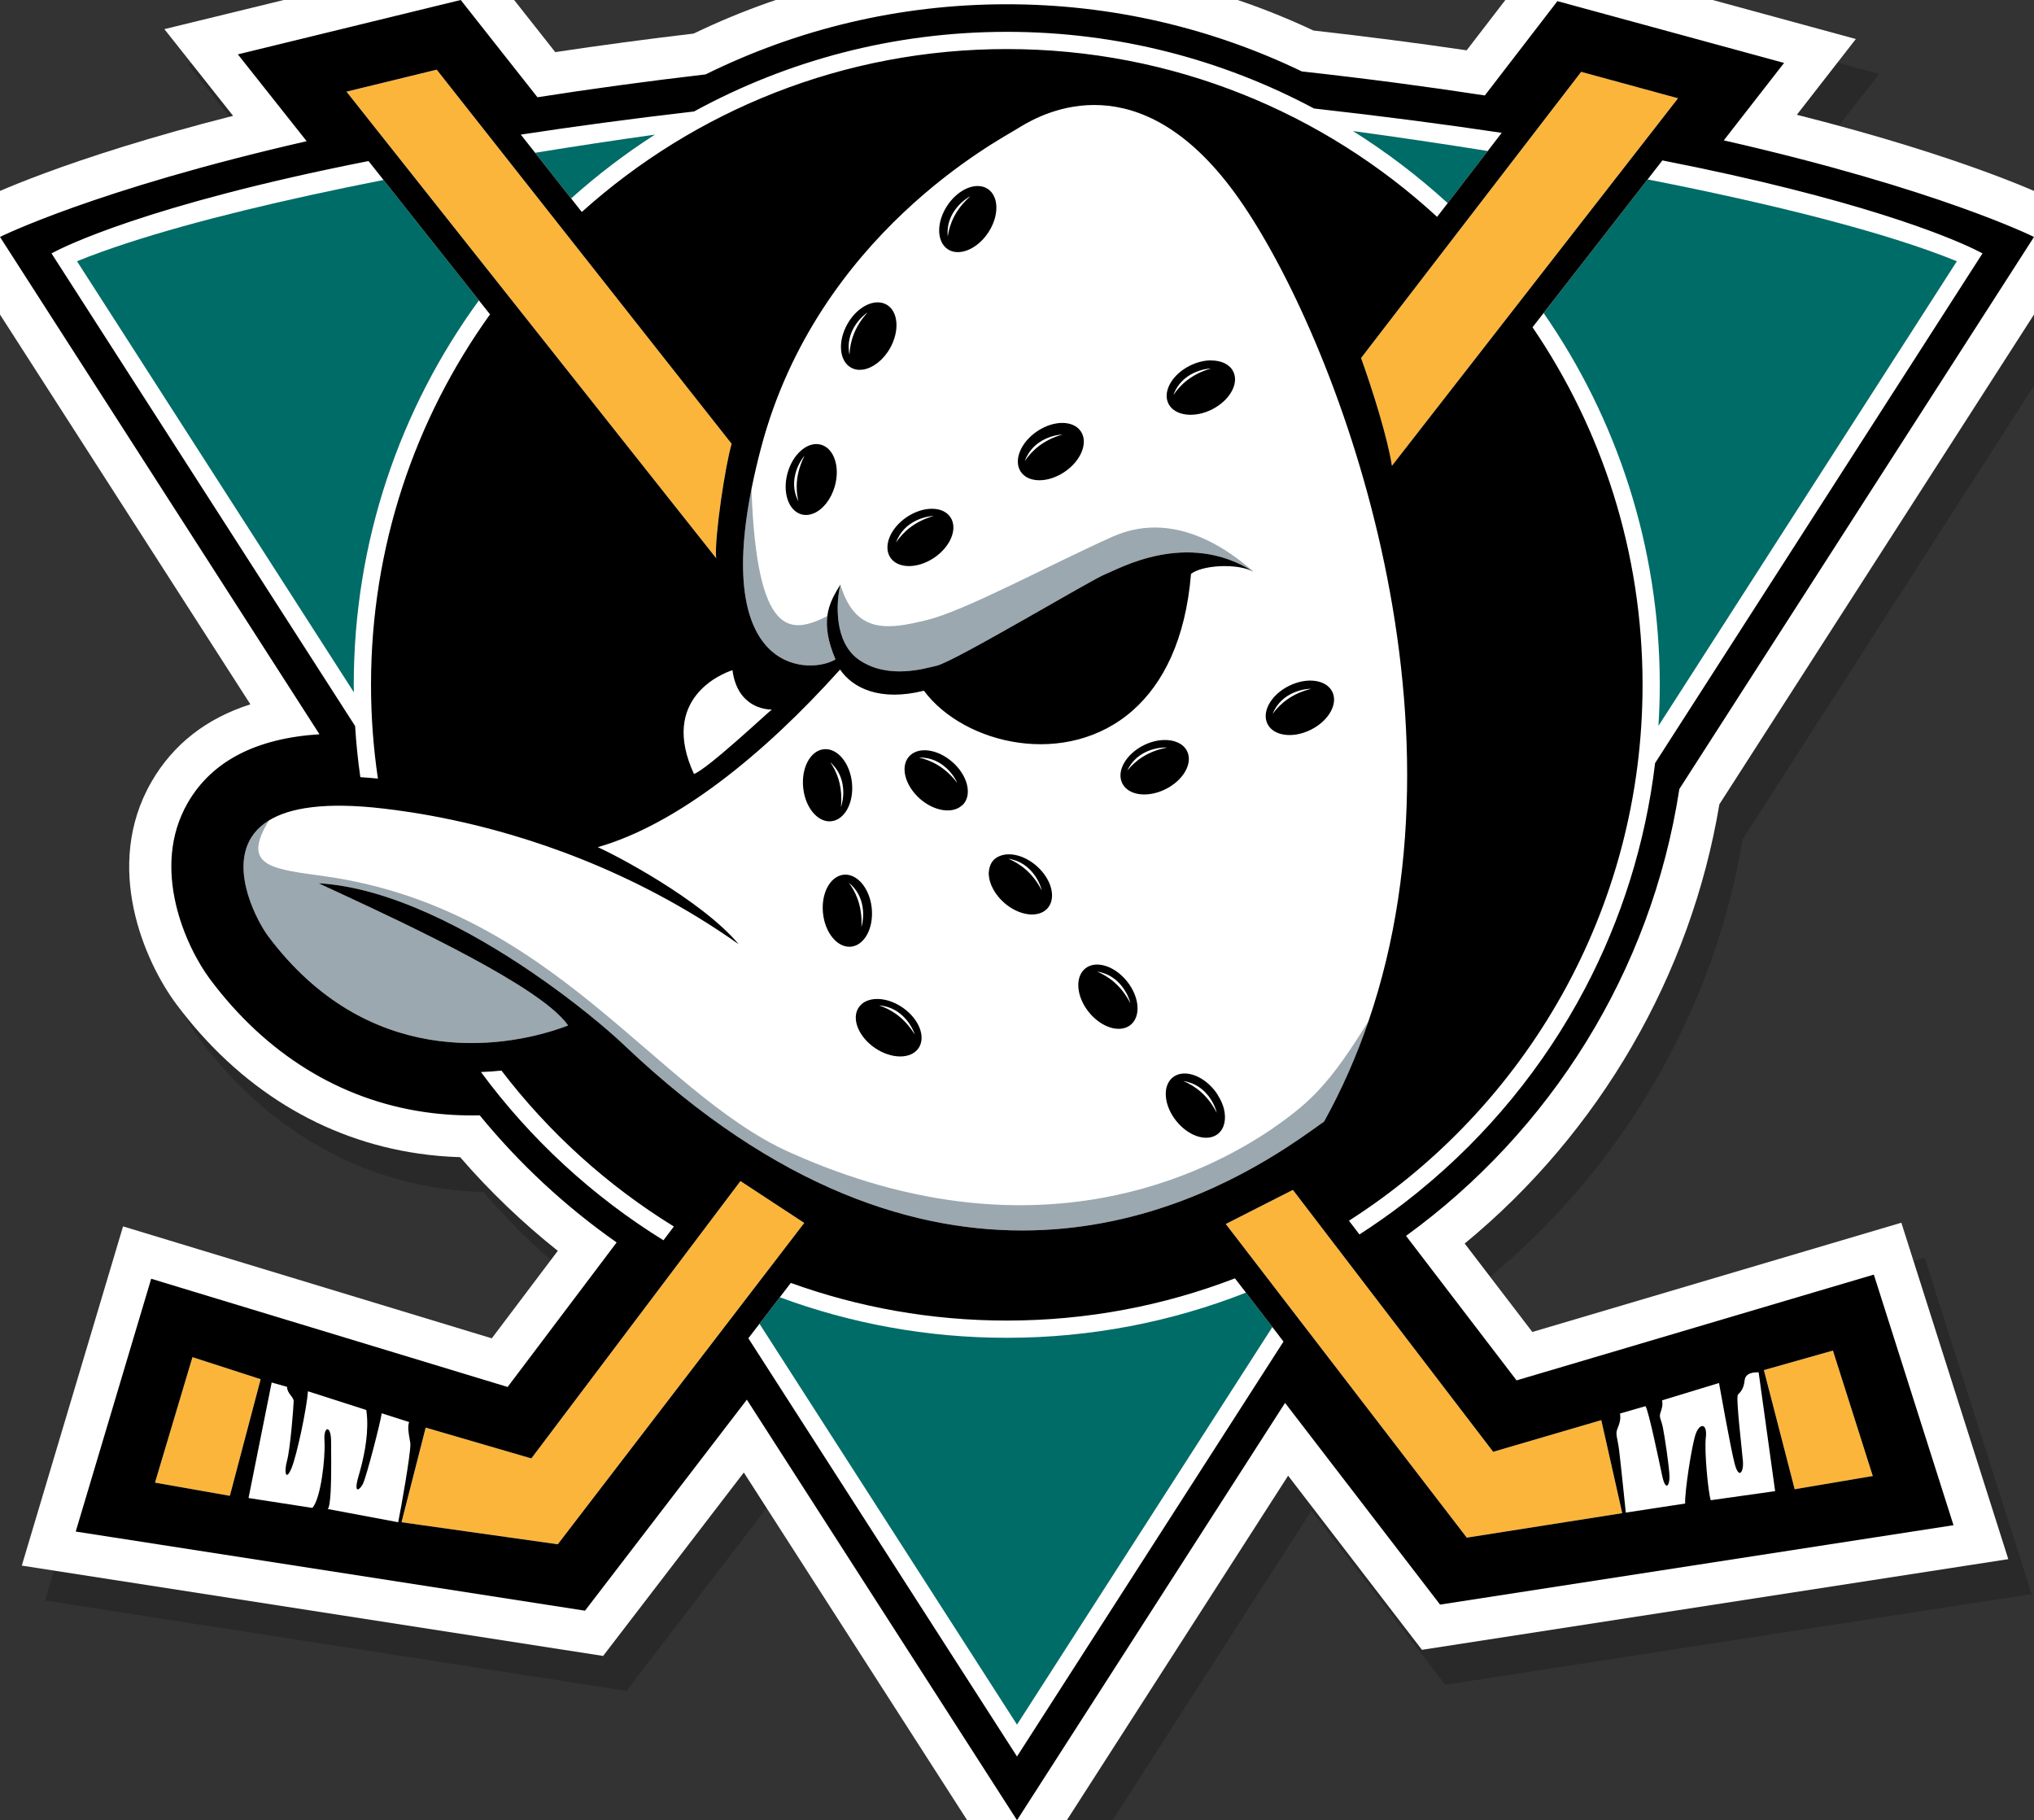 <?xml version="1.0" encoding="utf-8"?>
<!-- Generator: Adobe Illustrator 16.0.0, SVG Export Plug-In . SVG Version: 6.00 Build 0)  -->
<!DOCTYPE svg PUBLIC "-//W3C//DTD SVG 1.1//EN" "http://www.w3.org/Graphics/SVG/1.1/DTD/svg11.dtd">
<svg version="1.1" id="Layer_1_copy" xmlns="http://www.w3.org/2000/svg" xmlns:xlink="http://www.w3.org/1999/xlink" x="0px"
	 y="0px" width="349.247px" height="312.541px" viewBox="0 0 349.247 312.541" enable-background="new 0 0 349.247 312.541"
	 xml:space="preserve">
<rect x="0" y="0" width="349.247" height="312.541" fill="#333333" stroke="none"/>
<path opacity="0.2" d="M131.718,258.84l-24.159,31.496L7.743,274.825l17.386-58.247l63.313,19.223l11.334-15.026
	c-6.082-4.833-11.696-10.217-16.767-16.08c-2.406-0.074-4.792-0.281-7.116-0.617c-16.451-2.377-30.826-11.228-41.569-25.592
	c-5.531-7.382-12.672-23.749-4.323-38.233c3.714-6.436,9.406-10.891,16.99-13.318L-6.392,43.83l7.173-3.585
	c0.621-0.31,14.059-6.934,43.237-14.356L32.223,11.003L85.899-2.091l13.439,17.039c7.746-1.164,15.717-2.231,23.767-3.183
	c16.85-8.119,34.93-12.234,53.758-12.234c18.416,0,36.128,3.94,52.667,11.712c9.008,1.011,17.83,2.151,26.301,3.397l12.821-16.661
	l54.005,14.719l-10.128,13.009c29.658,7.493,43.308,14.224,43.938,14.538l7.172,3.585l-64.414,100.273
	c-4.905,29.394-20.649,56.443-43.73,75.418l11.615,15.188l63.361-18.761l18.362,57.768l-100.68,15.568l-22.976-29.898
	l-46.554,72.478L131.718,258.84z"/>
<path fill="#FFFFFF" d="M127.718,252.84l-24.159,31.496L3.743,268.825l17.386-58.247l63.313,19.223l11.334-15.026
	c-6.082-4.833-11.696-10.217-16.767-16.08c-2.406-0.074-4.792-0.281-7.116-0.617c-16.451-2.377-30.826-11.228-41.569-25.592
	c-5.531-7.382-12.672-23.749-4.323-38.233c3.714-6.436,9.406-10.891,16.99-13.318L-10.392,37.83l7.173-3.585
	c0.621-0.31,14.059-6.934,43.237-14.356L28.223,5.003L81.899-8.091L95.338,8.948c7.746-1.164,15.717-2.231,23.767-3.183
	c16.85-8.119,34.93-12.234,53.758-12.234c18.416,0,36.128,3.94,52.667,11.712c9.008,1.011,17.83,2.151,26.301,3.397l12.821-16.661
	l54.005,14.719l-10.128,13.009c29.658,7.493,43.308,14.224,43.938,14.538l7.172,3.585l-64.414,100.273
	c-4.905,29.394-20.649,56.443-43.73,75.418l11.615,15.188l63.361-18.761l18.362,57.768l-100.68,15.568l-22.976-29.898
	l-46.553,72.478L127.718,252.84z"/>
<path fill="#FFFFFF" d="M285.439,27.545c33.523,6.58,48.855,13.007,53.427,15.186c1.056,0.503,1.537,0.779,1.537,0.779
	l-56.215,87.517c-1.647,13.8-5.801,26.832-11.994,38.625c-7.071,13.462-16.803,25.307-28.493,34.844
	c-0.126,0.103-0.248,0.209-0.374,0.311c-0.354,0.286-0.716,0.563-1.073,0.845c-0.442,0.349-0.881,0.702-1.328,1.045
	c-0.052,0.039-0.104,0.076-0.155,0.115c-2.375,1.81-4.822,3.528-7.341,5.147l-1.804-2.354c30.315-19.396,50.412-53.364,50.412-92.02
	c0-22.763-6.97-43.902-18.894-61.398l0.928-1.192l0.972-1.245l0.005-0.007c0.001,0,0.001,0.001,0.001,0.001l-0.004,0.005
	c12.572,18.114,19.945,40.118,19.945,63.843c0,2.364-0.08,4.717-0.227,7.051l0.004-0.006c0,0.001,0,0.001,0,0.002l15.311-23.843
	l35.924-55.939c-12.068-4.935-31.44-9.801-53.096-14.052l-0.001,0.001c-0.001,0-0.003,0-0.005,0L285.439,27.545z M218.471,227.863
	l-43.847,68.268L130.408,227.3l-1.912,2.49l46.128,71.813l45.757-71.244L218.471,227.863z M232.301,22.502
	c0.003,0,0.006,0.001,0.009,0.001c-0.001,0-0.001,0-0.002-0.001c7.608,1.035,15.382,2.185,23.141,3.425l2.396-3.118
	c-9.688-1.452-20.402-2.859-32.235-4.181c-15.718-8.396-33.676-13.163-52.741-13.163c-19.452,0-37.748,4.956-53.692,13.672
	c-10.868,1.261-20.767,2.599-29.753,3.975l2.463,3.123c6.866-1.123,13.763-2.16,20.561-3.115
	c-5.094,3.265-9.899,6.936-14.382,10.953l1.833,2.323c19.336-17.388,44.915-27.973,72.965-27.973c0.001,0,0.003,0,0.004,0
	s0.003,0,0.004,0c28.497,0,54.445,10.924,73.882,28.812l1.812-2.355C243.543,30.281,238.097,26.135,232.301,22.502z M61.87,133.445
	c0.977,0.058,1.985,0.146,3.02,0.245c-0.779-5.256-1.185-10.629-1.185-16.097c0-0.001,0-0.002,0-0.003s0-0.002,0-0.003
	c0-23.729,7.572-45.698,20.435-63.602l-1.906-2.405c-13.507,18.525-21.49,41.33-21.491,66.011c0,0.426,0.012,0.85,0.015,1.274l0,0
	c0,0.001,0,0.002,0,0.004L22.729,59.66l-9.507-14.801h0l0-0.001c2.621-1.071,5.604-2.139,8.862-3.198
	c11.636-3.784,26.99-7.456,43.767-10.758l-2.575-3.249C24.982,35.208,10.65,42.535,9.008,43.421
	c-0.109,0.059-0.163,0.089-0.163,0.089l52.128,81.152C61.157,127.625,61.456,130.552,61.87,133.445z M86.104,183.832
	c-1.129,0.118-2.305,0.199-3.522,0.245c8.491,11.514,19.136,21.341,31.336,28.888l1.787-2.36
	C104.268,203.56,94.236,194.465,86.104,183.832z M172.872,226.755c-13.022,0-25.508-2.283-37.084-6.464l-1.891,2.457
	c12.139,4.498,25.271,6.961,38.975,6.961c14.488,0,28.337-2.751,41.06-7.756l-0.248-0.322l-1.637-2.126
	C199.885,224.185,186.678,226.755,172.872,226.755z M46.645,237.39l-3.974,19.83l10.963,1.7c1.473-1.665,2.226-8.561,2.085-11.335
	c-0.003-0.06-0.004-0.128-0.008-0.184c-0.047-0.663,0-1.159,0.099-1.49c0.292-0.993,1.035-0.498,1.035,1.486
	c0,0.827,0.019,2.209,0.021,3.74c0.005,3.36-0.068,7.444-0.591,7.973l12.096,2.268c0.531-2.659,2.06-11.289,2.091-13.297
	c0.002-0.133-0.002-0.236-0.014-0.307c-0.141-0.847-0.388-2.018-0.344-2.869c0.014-0.283,0.061-0.531,0.155-0.721l-4.723-1.511
	c-0.188,1.511-2.641,10.955-3.212,12.091c-0.429,0.854-1.171,1.488-1.117,0.397c0.018-0.363,0.124-0.918,0.361-1.724
	c0.824-2.809,1.647-6.486,1.464-9.892c-0.026-0.486-0.073-0.967-0.143-1.438l-10.013-3.213c-0.195,2.836-1.889,10.957-2.835,13.227
	c-0.737,1.772-1.129,1.229-0.994-0.081c0.038-0.367,0.114-0.791,0.239-1.245c0.566-2.079,1.132-9.434,1.134-10.202
	c0-0.754-1.134-1.319-1.134-2.459L46.645,237.39z M292.907,246.836c-0.285,2.403,0.422,9.613,0.849,10.76l11.042-1.555
	l-2.831-20.403c-0.721-0.004-2.27,0.002-2.409,1.42c-0.145,1.409-0.709,1.979-1.133,2.401c-0.418,0.421,0.713,9.634,0.854,11.481
	c0.093,1.269-0.277,2.266-0.749,1.887c-0.213-0.172-0.448-0.626-0.671-1.469c-0.711-2.688-2.688-13.847-2.695-13.883l-9.771,2.977
	c0.14,0.85,0,1.275-0.283,2.126c-0.282,0.851,0.146,1.131,0.423,2.549c0.286,1.417,1.131,6.944,1.131,8.499
	c0,0.687-0.136,1.234-0.336,1.405c-0.256,0.227-0.619-0.168-0.937-1.689c-0.573-2.684-2.271-10.901-2.843-11.895l-4.381,1.27
	c0.138,0.851,0,1.56-0.424,2.552c-0.431,0.989,0,1.562,0.283,3.824c0.275,2.266,1.133,10.627,1.133,10.631l10.195-1.556
	c-0.139-1.702,1.137-10.205,1.844-12.046c0.356-0.922,0.854-1.347,1.225-1.239C292.796,244.987,293.046,245.625,292.907,246.836z
	 M125.767,115.079c-1.84,0.567-12.562,4.916-6.61,17.813c2.314-0.802,12.852-10.724,13.37-11.053
	C131.537,121.839,126.621,121.505,125.767,115.079z M45.756,141.6c0.134-0.236,0.278-0.479,0.432-0.73
	c0.001,0,0.002-0.001,0.004-0.002c3.553-2.167,9.668-3.208,19.703-2.02c2.223,0.263,6.342,0.784,11.764,1.938
	c12.106,2.572,30.7,8.292,49.177,21.35c-0.006-0.008-0.014-0.016-0.02-0.022c0.008,0.006,0.017,0.011,0.025,0.017
	c-6.492-7.704-21.527-15.512-24.194-16.657c13.544-3.897,28.376-15.763,41.592-30.5c2.172,3.177,6.84,5.518,14.396,3.632
	c6.927,9.303,24.597,13.406,35.935,3.318c5.153-4.583,8.999-12.098,9.933-23.389c0.125-0.097,0.266-0.188,0.421-0.275
	c2.327-1.299,7.85-1.478,10.334-0.069c0.003,0.002,0.006,0.003,0.009,0.005c-0.001,0-0.002-0.001-0.003-0.002
	c0.002,0.001,0.004,0.001,0.005,0.002c-0.006-0.005-0.012-0.01-0.018-0.016c0.007,0.004,0.015,0.007,0.021,0.011
	c-0.01-0.006-0.021-0.012-0.03-0.019c-3.109-2.73-9.588-7.785-17.396-7.584c-1.879,0.048-3.835,0.401-5.84,1.164
	c-0.334,0.127-0.669,0.266-1.006,0.416c-10.77,4.825-25.223,12.665-31.743,14.27c-0.926,0.228-1.837,0.444-2.729,0.624
	c-5.379,1.083-9.991,0.798-12.232-6.697c0.001-0.003,0.001-0.007,0.002-0.011c-0.001,0.002-0.002,0.004-0.004,0.006
	c0-0.001,0-0.002-0.001-0.003c0,0,0,0,0,0.001c0,0,0,0,0-0.001c0,0.001,0,0.002,0,0.002c-0.941,1.582-1.957,3.199-2.244,5.424
	c-6.279,3.157-12.111,3.92-13.021-21.8c0.001-0.009,0.003-0.016,0.004-0.025c0.441-2.213,0.989-4.593,1.663-7.131
	c9.676-36.525,40.851-52.772,43.875-54.665c0.157-0.098,0.362-0.226,0.594-0.366c4.224-2.565,20.427-11.186,36.875,11.372
	c16.16,22.15,41.779,87.204,22.932,142.18c-0.001,0.002-0.003,0.004-0.004,0.007v-0.001c-0.077,0.123-0.15,0.237-0.227,0.359
	c-2.902,4.633-5.463,8.464-8.504,11.671c-0.924,0.973-1.886,1.896-2.923,2.761c-0.847,0.707-2.456,2.017-4.774,3.604
	c-11.401,7.804-40.051,22.338-80.537,5.164c-0.846-0.358-1.696-0.729-2.552-1.115c-23.009-10.4-40.51-41.801-79.644-47.331
	C47.198,149.247,41.606,148.921,45.756,141.6z M140.973,76.359c-0.14-0.04-0.281-0.069-0.423-0.087
	c-2.127-0.28-4.444,1.818-5.318,4.919c-0.927,3.303,0.131,6.493,2.368,7.125c0.699,0.198,1.431,0.121,2.136-0.178
	c1.55-0.656,2.966-2.39,3.609-4.663C144.275,80.176,143.21,76.988,140.973,76.359z M152.829,59.778
	c1.679-2.99,1.414-6.335-0.617-7.481c-0.506-0.286-1.073-0.406-1.666-0.379c-1.778,0.079-3.789,1.482-5.051,3.725
	c-1.686,2.986-1.415,6.339,0.617,7.476c0.632,0.359,1.361,0.458,2.116,0.335C149.887,63.182,151.672,61.831,152.829,59.778z
	 M163.195,88.81c-0.489-0.726-1.267-1.179-2.199-1.361c-0.296-0.058-0.609-0.085-0.932-0.088c-0.014,0-0.027-0.004-0.042-0.004
	c-1.358-0.003-2.911,0.475-4.337,1.434c-2.844,1.919-4.093,5.034-2.802,6.959c0.654,0.962,1.82,1.446,3.179,1.45
	c1.359,0.004,2.91-0.47,4.333-1.427C163.241,93.853,164.49,90.737,163.195,88.81z M169.606,32.439
	c-0.483-0.321-1.041-0.482-1.635-0.499c-1.781-0.05-3.889,1.202-5.311,3.35c-1.902,2.851-1.863,6.216,0.072,7.504
	c0.364,0.24,0.77,0.39,1.2,0.457c1.863,0.292,4.202-0.979,5.748-3.308C171.58,37.087,171.546,33.723,169.606,32.439z
	 M185.799,74.445c-0.061-0.129-0.132-0.254-0.213-0.375c-0.651-0.966-1.816-1.45-3.175-1.452c-1.357-0.003-2.908,0.476-4.329,1.434
	c-2.847,1.915-4.104,5.038-2.801,6.963c0.648,0.961,1.814,1.445,3.173,1.448s2.911-0.474,4.331-1.434
	C185.458,79.239,186.719,76.381,185.799,74.445z M211.756,63.787c-0.617-1.243-2.062-1.891-3.772-1.896
	c-0.079,0-0.152-0.014-0.233-0.012c-1.09,0.035-2.277,0.33-3.428,0.903c-0.192,0.096-0.379,0.197-0.561,0.303
	c-2.713,1.589-4.101,4.279-3.133,6.231c0.529,1.063,1.661,1.694,3.049,1.86c1.327,0.159,2.888-0.107,4.391-0.856
	c0.27-0.134,0.524-0.282,0.771-0.436C211.407,68.284,212.703,65.685,211.756,63.787z M217.631,124.303
	c1.041,2.085,4.369,2.537,7.438,1.001c3.08-1.527,4.731-4.455,3.683-6.535c-0.514-1.04-1.603-1.672-2.947-1.853
	c-1.345-0.182-2.945,0.088-4.48,0.853C218.247,119.294,216.597,122.218,217.631,124.303z M201.368,184.996
	c-1.813,1.448-1.547,4.806,0.6,7.479c1.879,2.342,4.564,3.397,6.422,2.649c0.266-0.106,0.515-0.249,0.742-0.431
	c1.133-0.907,1.456-2.555,1.015-4.318c-0.139-0.555-0.374-1.118-0.663-1.676c-0.261-0.506-0.562-1.007-0.943-1.485
	c-0.212-0.266-0.437-0.509-0.667-0.741C205.776,184.361,203.007,183.681,201.368,184.996z M192.695,134.503
	c0.518,1.043,1.609,1.677,2.955,1.858c1.345,0.182,2.943-0.089,4.478-0.854c3.074-1.529,4.729-4.453,3.697-6.534
	c-0.649-1.301-2.195-1.965-4.014-1.908c-1.092,0.034-2.281,0.327-3.434,0.899C193.308,129.499,191.657,132.423,192.695,134.503z
	 M185.163,169.571c0.105,1.355,0.707,2.862,1.78,4.201c2.142,2.675,5.354,3.67,7.171,2.219c1.817-1.453,1.553-4.801-0.596-7.48
	c-2.143-2.683-5.354-3.676-7.165-2.223C185.445,167.017,185.056,168.217,185.163,169.571z M169.779,150.231
	c0.104,1.579,1.042,3.378,2.655,4.794c2.588,2.257,5.919,2.664,7.447,0.916c1.533-1.754,0.679-4.997-1.905-7.262
	c-1.854-1.618-4.08-2.27-5.762-1.874c-0.665,0.156-1.253,0.459-1.688,0.954c-0.341,0.392-0.545,0.866-0.656,1.38
	C169.795,149.487,169.754,149.849,169.779,150.231z M157.976,137.172c2.451,2.137,5.564,2.599,7.18,1.139
	c0.088-0.079,0.191-0.14,0.27-0.23c1.525-1.739,0.678-4.994-1.909-7.255c-2.575-2.26-5.913-2.668-7.438-0.919
	c-0.001,0.001-0.001,0.002-0.002,0.003c0,0,0,0-0.001,0.001C154.538,131.657,155.401,134.91,157.976,137.172z M150.651,171.529
	c-1.358-0.009-2.527,0.464-3.183,1.422c-1.319,1.909-0.085,5.039,2.743,6.983c2.828,1.938,6.189,1.959,7.503,0.045
	c1.315-1.918,0.081-5.041-2.747-6.985C153.556,172.026,152.009,171.537,150.651,171.529z M145.42,150.196
	c-0.185-0.017-0.371-0.022-0.559-0.003c-0.538,0.056-1.035,0.264-1.479,0.584c-1.468,1.06-2.342,3.407-2.069,6.021
	c0.348,3.419,2.506,5.987,4.821,5.753c2.297-0.244,3.875-3.16,3.554-6.535c-0.002-0.026-0.003-0.051-0.005-0.076
	c-0.109-1.067-0.395-2.051-0.808-2.894C148.076,151.412,146.8,150.319,145.42,150.196z M137.911,135.263
	c0.196,1.921,0.964,3.576,2.012,4.615c0.815,0.809,1.797,1.243,2.808,1.137c2.311-0.238,3.906-3.196,3.553-6.613
	c-0.353-3.416-2.513-5.995-4.828-5.754C139.141,128.887,137.559,131.852,137.911,135.263z M137.087,86.085
	c-0.185-0.782-0.301-1.649-0.292-2.59c0.016-1.567,0.379-3.335,1.35-5.239C137.505,78.939,135.171,82.407,137.087,86.085z
	 M145.862,60.911c0.08-2.145,0.797-4.735,3.109-7.261C148.181,54.129,145,56.85,145.862,60.911z M166.613,33.704
	c-0.843,0.398-4.295,2.759-3.878,6.89C163.039,38.471,164.034,35.965,166.613,33.704z M200.405,128.361
	c-0.92-0.092-5.097,0.18-6.844,3.951C194.909,130.641,197.04,128.993,200.405,128.361z M225.125,118.275
	c-0.943-0.041-5.064,0.467-6.602,4.292C219.781,120.836,221.817,119.083,225.125,118.275z M164.368,134.443
	c-0.334-0.862-2.438-4.48-6.587-4.369C159.88,130.542,162.306,131.711,164.368,134.443z M144.459,137.335
	c-0.006,0.398-0.031,0.81-0.077,1.236c0.356-0.855,1.288-4.936-1.817-7.684C143.63,132.432,144.503,134.547,144.459,137.335z
	 M145.733,151.561c1.129,1.502,2.101,3.571,2.19,6.358c0.013,0.397,0.008,0.81-0.018,1.237c0.02-0.054,0.041-0.121,0.063-0.199
	C148.297,157.78,148.761,154.001,145.733,151.561z M173.148,147.453c0.971,0.403,1.992,0.991,2.966,1.841
	c1.013,0.883,1.972,2.051,2.764,3.604C178.7,151.983,177.25,148.054,173.148,147.453z M188.365,166.827
	c1.982,0.818,4.166,2.395,5.716,5.433C193.907,171.342,192.458,167.431,188.365,166.827z M203.205,185.633
	c1.979,0.816,4.158,2.396,5.71,5.428C208.739,190.143,207.291,186.24,203.205,185.633z M157.068,177.64
	c-0.246-0.895-1.982-4.705-6.12-5.002C152.99,173.313,155.282,174.714,157.068,177.64z M207.938,63.276
	c-0.926-0.007-5.057,0.64-6.456,4.549C202.674,66.042,204.644,64.204,207.938,63.276z M182.432,74.612
	c-0.932-0.004-5.064,0.647-6.465,4.552C177.167,77.378,179.137,75.547,182.432,74.612z M153.86,93.139
	c1.196-1.781,3.17-3.617,6.461-4.544C159.397,88.587,155.259,89.239,153.86,93.139z"/>
<path fill="#9BA8AF" d="M143.447,113.22c-3.957,2.487-20.847,3.125-14.418-29.238c0.91,25.724,6.742,24.965,13.021,21.805
	C141.809,107.69,142.092,110.038,143.447,113.22z M144.294,100.356c0,0.001,0,0.002,0,0.002c0,0.003-0.001,0.006-0.002,0.008
	c0.001-0.002,0.002-0.004,0.004-0.006C144.295,100.359,144.294,100.358,144.294,100.356
	C144.294,100.356,144.294,100.356,144.294,100.356z M192.006,91.751c-0.334,0.127-0.669,0.266-1.006,0.416
	c-10.77,4.825-25.223,12.665-31.743,14.27c-0.926,0.228-1.837,0.444-2.729,0.624c-5.379,1.084-9.992,0.801-12.232-6.695
	c-0.756,3.125-1.118,9.996,3.253,12.962c5.009,3.402,11.32,1.418,13.278,0.981c3.066-0.694,26.874-14.962,28.952-15.716
	c2.075-0.758,13.943-7.755,25.455-0.425c-3.11-2.731-9.585-7.781-17.389-7.581C195.967,90.635,194.011,90.988,192.006,91.751z
	 M215.266,98.195c-0.001,0-0.002-0.001-0.003-0.002c-0.005-0.005-0.012-0.01-0.018-0.015c-0.015-0.009-0.033-0.016-0.049-0.024
	c0.021,0.013,0.04,0.024,0.061,0.037C215.26,98.191,215.263,98.193,215.266,98.195z M44.02,142.656
	c-0.137,0.152-0.273,0.305-0.396,0.463c-0.102,0.131-0.19,0.268-0.283,0.402c-0.053,0.078-0.114,0.154-0.164,0.234
	c-3.709,5.854,1.124,14.661,2.854,16.976c16.981,22.701,39.935,19.416,50.374,15.766c0.389-0.138,0.771-0.271,1.126-0.408
	c-0.613-0.926-1.629-1.943-2.939-3.029c-8.664-7.162-30.634-17.083-39.919-21.396c0.005,0,0.01,0.001,0.015,0.001
	c-0.003-0.002-0.008-0.003-0.011-0.005c12.232,0.685,26.054,8.057,36.75,15.357c7.143,4.879,12.896,9.726,15.842,12.529
	c52.564,49.951,96.189,28.81,113.701,17.443c2.827-1.836,4.975-3.417,6.366-4.401c3.102-5.583,5.619-11.354,7.631-17.234v-0.001
	c-0.077,0.123-0.15,0.237-0.227,0.359c-2.899,4.634-5.461,8.463-8.504,11.671c-0.924,0.973-1.886,1.896-2.923,2.761
	c-0.847,0.707-2.456,2.017-4.774,3.604c-11.4,7.805-40.046,22.34-80.537,5.164c-0.846-0.358-1.696-0.729-2.552-1.115
	c-23.009-10.396-40.51-41.797-79.644-47.331c-8.612-1.218-14.201-1.544-10.051-8.865c0.134-0.236,0.278-0.479,0.432-0.73
	c-0.117,0.072-0.221,0.148-0.333,0.223c-0.145,0.096-0.295,0.188-0.43,0.288c-0.057,0.042-0.104,0.086-0.16,0.128
	c-0.179,0.138-0.357,0.276-0.521,0.42c-0.034,0.03-0.063,0.063-0.097,0.094c-0.175,0.159-0.346,0.32-0.502,0.487
	C44.101,142.557,44.063,142.608,44.02,142.656z"/>
<path fill="#FCB53B" d="M26.615,254.574l0.767-2.57l5.663-18.967l11.712,3.778l-5.289,20.027L26.615,254.574z M102.906,255.862
	l35.188-45.878l-10.954-7.185l-35.904,47.619l-18.141-5.289l-4.154,16.248l26.833,3.783L102.906,255.862z M314.723,231.901
	l-11.85,3.353l5.281,20.46l13.412-2.271L314.723,231.901z M264.383,246.944l-7.998,2.343l-0.002-0.002l0,0l-34.387-44.974
	l-11.525,5.86l41.381,53.853l26.69-4.204l-3.595-15.966L264.383,246.944z M122.948,95.542c-0.23-3.503,1.578-15.676,2.681-19.336
	L74.987,11.961l-15.493,3.777l63.483,80.116C122.965,95.76,122.956,95.656,122.948,95.542z M233.709,61.471
	c1.889,5.283,4.533,13.598,5.296,18.507l49.122-63.104l-16.629-4.535L233.709,61.471z"/>
<path fill="#006C67" d="M22.083,41.66c11.636-3.784,26.99-7.456,43.767-10.758l16.383,20.675
	c-13.508,18.517-21.491,41.33-21.491,66.011c0,0.001,0,0.002,0,0.003c0,0.426,0.012,0.85,0.015,1.274l0,0L22.729,59.66
	l-9.507-14.801h0C15.843,43.787,18.826,42.72,22.083,41.66z M232.308,22.502c0.001,0,0.001,0.001,0.002,0.001
	c5.79,3.633,11.232,7.779,16.261,12.377l6.882-8.952c-0.001,0-0.003,0-0.004-0.001C247.69,24.687,239.917,23.537,232.308,22.502z
	 M265.045,53.75c12.572,18.114,19.945,40.118,19.945,63.843c0,2.364-0.08,4.717-0.227,7.051l0.004-0.006l15.311-23.84l35.924-55.939
	c-12.068-4.935-31.44-9.801-53.096-14.052l-0.001,0.001l-17.856,22.938L265.045,53.75z M91.887,26.235l6.178,7.837
	c4.483-4.017,9.288-7.688,14.382-10.953C105.648,24.074,98.75,25.116,91.887,26.235z M218.471,227.863l-0.004-0.005l-4.535-5.905
	c-12.723,5.005-26.572,7.756-41.06,7.756c-13.703,0-26.835-2.463-38.975-6.961c-0.001,0-0.001-0.001-0.002-0.001l-3.487,4.553
	l44.216,68.831L218.471,227.863z"/>
<path d="M260.401,237.021l-18.977-24.813c24.687-17.915,42.093-45.246,46.929-76.73l60.894-94.793c0,0-16.412-8.204-53.265-16.582
	l10.354-13.3L267.415,0.195L254.952,16.39c-9.66-1.483-20.121-2.874-31.423-4.126c-15.323-7.386-32.517-11.533-50.666-11.533
	c-18.562,0-36.112,4.339-51.702,12.042c-10.347,1.207-19.962,2.533-28.879,3.927L79.111,0L40.843,9.336l11.814,14.909
	C16.225,32.576,0,40.685,0,40.685l54.853,85.392c-10.906,0.694-18.49,4.625-22.614,11.771c-6.484,11.249-0.321,24.756,3.852,30.325
	c9.573,12.801,22.311,20.68,36.834,22.778c3.315,0.479,6.481,0.625,9.45,0.56c6.791,8.305,14.705,15.65,23.503,21.828
	l-18.716,24.813l-61.203-18.582l-12.957,43.408l87.443,13.588l27.794-36.235l46.385,72.212l46.026-71.657l26.615,34.634
	l88.159-13.633l-13.678-43.029L260.401,237.021z M338.866,42.731c1.056,0.503,1.537,0.779,1.537,0.779l-56.215,87.517
	c-1.647,13.8-5.801,26.832-11.994,38.625c-7.07,13.462-16.803,25.307-28.493,34.844c-0.126,0.103-0.248,0.209-0.374,0.311
	c-0.354,0.286-0.716,0.563-1.073,0.845c-0.442,0.349-0.881,0.702-1.328,1.045c-0.052,0.039-0.104,0.076-0.155,0.115
	c-2.375,1.81-4.822,3.528-7.341,5.147c-0.003,0.001-0.005,0.003-0.007,0.004l-1.801-2.356
	c30.313-19.395,50.412-53.364,50.412-92.019c0-22.766-6.972-43.904-18.896-61.397l0.934-1.196l0.972-1.245l0.005-0.007
	l17.853-22.937l2.538-3.261l0.001,0C318.961,34.125,334.294,40.552,338.866,42.731z M271.495,12.336l16.633,4.538l-49.122,63.104
	L239,79.985c-0.756-4.909-3.401-13.229-5.295-18.514L271.495,12.336z M132.527,121.839c-0.518,0.329-11.056,10.251-13.37,11.053
	c-5.952-12.897,4.77-17.246,6.61-17.813C126.621,121.505,131.537,121.839,132.527,121.839z M225.614,18.628
	c11.832,1.322,22.549,2.729,32.236,4.181l-2.397,3.119l-6.882,8.952l-1.814,2.357c-0.001,0-0.002-0.001-0.002-0.002
	c-19.438-17.888-45.386-28.812-73.882-28.812c-0.001,0-0.003,0-0.004,0C144.814,8.424,119.239,19.009,99.9,36.398l-0.002-0.002
	l-1.833-2.323l-6.178-7.837l0,0l-2.463-3.123c8.986-1.376,18.885-2.714,29.753-3.975c15.944-8.717,34.241-13.672,53.692-13.672
	c0.001,0,0.002,0,0.004,0C191.937,5.465,209.897,10.232,225.614,18.628z M74.987,11.961l50.642,64.245
	c-1.103,3.661-2.911,15.833-2.681,19.336c0.007,0.113,0.017,0.217,0.029,0.312L59.494,15.738L74.987,11.961z M9.008,43.421
	c1.642-0.887,15.974-8.213,54.268-15.769l2.575,3.249l16.383,20.675l1.908,2.406c0,0.001-0.001,0.002-0.002,0.002
	c-12.863,17.904-20.435,39.873-20.435,63.602c0,0.001,0,0.002,0,0.003c0,5.473,0.406,10.847,1.185,16.1h0
	c-1.035-0.099-2.042-0.187-3.02-0.245c-0.414-2.893-0.713-5.82-0.897-8.782L8.845,43.511C8.845,43.511,8.898,43.48,9.008,43.421z
	 M44.744,141.929c0.164-0.144,0.342-0.282,0.521-0.42c0.055-0.042,0.103-0.087,0.16-0.128c0.135-0.1,0.286-0.193,0.43-0.288
	c0.112-0.074,0.216-0.151,0.333-0.223c0.001,0,0.002-0.001,0.004-0.002c0,0,0.001,0,0.001-0.001
	c3.552-2.169,9.668-3.208,19.704-2.023c2.223,0.263,6.343,0.785,11.765,1.939c12.097,2.57,30.683,8.287,49.153,21.33
	c0.008,0.006,0.017,0.011,0.025,0.017c-6.492-7.704-21.527-15.512-24.194-16.657c-0.003-0.001-0.007-0.003-0.01-0.005
	c13.547-3.888,28.385-15.761,41.606-30.499c2.176,3.176,6.84,5.518,14.397,3.633c6.926,9.299,24.593,13.403,35.931,3.321
	c5.153-4.583,8.999-12.098,9.933-23.389c0.125-0.097,0.266-0.188,0.421-0.275c2.308-1.292,7.759-1.477,10.273-0.105
	c0.016,0.009,0.034,0.016,0.049,0.024c0.002,0,0.003,0.001,0.005,0.002c0.007,0.004,0.015,0.007,0.021,0.011
	c-0.01-0.006-0.021-0.012-0.03-0.019c-0.003-0.001-0.005-0.002-0.007-0.003c-11.512-7.331-23.38-0.333-25.455,0.425
	c-2.078,0.754-25.886,15.022-28.952,15.716c-1.958,0.437-8.269,2.421-13.278-0.981c-4.371-2.966-4.009-9.838-3.253-12.962
	c0,0,0-0.001,0-0.002c0.001-0.003,0.001-0.007,0.002-0.011c-0.001,0.002-0.002,0.004-0.004,0.006c0,0,0,0,0,0.001
	c-0.001,0.002-0.002,0.004-0.004,0.006c-0.943,1.578-1.951,3.188-2.238,5.411c-0.241,1.904,0.047,4.258,1.399,7.439
	c-0.002,0.001-0.004,0.002-0.006,0.003c-3.957,2.487-20.847,3.125-14.418-29.238v0c0.001-0.009,0.003-0.016,0.004-0.025
	c0.441-2.213,0.989-4.593,1.663-7.131c9.676-36.525,40.851-52.772,43.875-54.665c0.157-0.098,0.362-0.226,0.594-0.366
	c4.218-2.566,20.428-11.19,36.877,11.372c16.16,22.15,41.778,87.204,22.933,142.18c-2.017,5.883-4.53,11.649-7.63,17.237
	c-1.394,0.985-3.544,2.567-6.374,4.405c-17.512,11.366-61.137,32.508-113.701-17.443c-2.946-2.804-8.699-7.65-15.842-12.529
	c-10.696-7.301-24.518-14.673-36.75-15.357c0.003,0.002,0.008,0.003,0.011,0.005c9.295,4.32,31.248,14.232,39.908,21.391
	c1.307,1.086,2.323,2.104,2.94,3.031c-0.001,0.001-0.003,0.001-0.005,0.002c-0.355,0.138-0.737,0.271-1.126,0.408
	c-10.439,3.65-33.393,6.936-50.374-15.766c-1.73-2.314-6.563-11.122-2.854-16.976c0.05-0.08,0.111-0.156,0.164-0.234
	c0.092-0.135,0.181-0.271,0.283-0.402c0.122-0.158,0.259-0.311,0.396-0.463c0.043-0.048,0.081-0.099,0.125-0.146
	c0.156-0.167,0.327-0.328,0.502-0.487C44.681,141.992,44.71,141.959,44.744,141.929z M115.705,210.604l-1.787,2.36
	c-12.2-7.547-22.845-17.374-31.336-28.888c-0.001-0.002-0.002-0.003-0.003-0.004c1.218-0.047,2.395-0.123,3.525-0.245
	c8.128,10.633,18.165,19.728,29.604,26.772L115.705,210.604z M49.289,238.131c0,1.14,1.134,1.71,1.134,2.46c0,0.001,0,0.003,0,0.003
	c-0.001,0.769-0.567,8.123-1.134,10.202c-0.125,0.454-0.202,0.878-0.239,1.245c-0.133,1.307,0.261,1.847,0.994,0.077
	c0.946-2.27,2.64-10.391,2.835-13.227l10.013,3.213c0.07,0.473,0.117,0.955,0.143,1.442c0.183,3.405-0.64,7.083-1.464,9.892
	c-0.237,0.806-0.344,1.36-0.361,1.724c-0.052,1.085,0.689,0.451,1.117-0.401c0.571-1.136,3.024-10.58,3.212-12.091l4.724,1.511
	c0,0.001,0,0.003-0.001,0.004c-0.094,0.189-0.141,0.438-0.155,0.721c-0.043,0.852,0.203,2.02,0.344,2.865
	c0.012,0.071,0.017,0.176,0.014,0.311c-0.031,2.008-1.56,10.638-2.091,13.297l-12.096-2.268h-0.002
	c0.524-0.52,0.598-4.608,0.593-7.973c-0.003-1.531-0.021-2.913-0.021-3.74c0-1.984-0.743-2.479-1.035-1.486
	c-0.098,0.331-0.146,0.826-0.099,1.486c0.004,0.057,0.005,0.127,0.008,0.188c0.141,2.774-0.612,9.67-2.085,11.335l-10.963-1.7h0
	l3.974-19.835L49.289,238.131z M27.381,252.004l5.663-18.967l0.001-0.003l11.711,3.781l-5.289,20.027l-12.852-2.269h0
	L27.381,252.004z M95.773,265.163l-26.833-3.785l4.154-16.251l18.141,5.292l35.904-47.622l10.955,7.187l0,0.001l-35.188,45.878
	L95.773,265.163z M128.496,229.79l1.912-2.49l3.487-4.553l1.893-2.46c11.576,4.18,24.062,6.464,37.084,6.464
	c13.811,0,27.015-2.566,39.175-7.251l1.637,2.131l0.248,0.322l4.535,5.905l0.004,0.005l1.91,2.495l-45.757,71.244L128.496,229.79z
	 M278.542,259.82l-26.69,4.204l-41.381-53.853l11.525-5.86l34.387,44.974l0.002,0.002l7.998-2.343l10.566-3.094l3.598,15.969
	L278.542,259.82z M292.898,246.832c0.142-1.204-0.104-1.842-0.476-1.949s-0.868,0.317-1.225,1.239
	c-0.707,1.841-1.982,10.344-1.844,12.046l-10.195,1.556h-0.002c0,0-0.859-8.365-1.136-10.631c-0.282-2.261-0.715-2.835-0.282-3.824
	c0.422-0.992,0.563-1.705,0.422-2.552l4.387-1.271v0.001c0.571,0.993,2.27,9.211,2.843,11.895c0.317,1.521,0.681,1.916,0.937,1.689
	c0.198-0.175,0.332-0.722,0.332-1.405c0-1.555-0.844-7.082-1.132-8.499c-0.276-1.418-0.71-1.702-0.422-2.549
	c0.285-0.851,0.422-1.276,0.285-2.126l9.772-2.979v0.002c0.007,0.036,1.984,11.194,2.695,13.883
	c0.223,0.843,0.458,1.297,0.671,1.469c0.471,0.376,0.838-0.623,0.744-1.887c-0.142-1.85-1.271-11.059-0.854-11.481
	c0.43-0.423,0.99-0.992,1.138-2.401c0.137-1.424,1.705-1.424,2.409-1.424l0.001,0.004l2.831,20.403l-11.042,1.555l-0.007,0.001
	C293.327,256.462,292.616,249.241,292.898,246.832z M302.868,235.254l11.855-3.353l0,0l6.844,21.541l-13.412,2.271L302.868,235.254z
	 M169.606,32.439c-0.483-0.321-1.041-0.482-1.635-0.499c-1.779-0.049-3.886,1.203-5.309,3.35c-1.9,2.855-1.862,6.216,0.073,7.504
	c0.363,0.24,0.768,0.39,1.197,0.457c1.863,0.292,4.202-0.979,5.748-3.308C171.58,37.087,171.546,33.723,169.606,32.439z
	 M166.613,33.704c-2.579,2.261-3.574,4.767-3.878,6.89C162.318,36.463,165.77,34.102,166.613,33.704z M152.212,52.297
	c-0.506-0.286-1.073-0.406-1.666-0.379c-1.778,0.08-3.785,1.483-5.047,3.725c-1.687,2.99-1.406,6.339,0.617,7.476
	c0.63,0.358,1.358,0.458,2.112,0.335c1.659-0.271,3.444-1.623,4.601-3.675C154.508,56.788,154.243,53.443,152.212,52.297z
	 M145.862,60.911c-0.862-4.061,2.319-6.782,3.109-7.261C146.659,56.176,145.942,58.77,145.862,60.911z M140.973,76.359
	c-0.14-0.04-0.281-0.069-0.423-0.087c-2.127-0.273-4.441,1.824-5.314,4.919c-0.931,3.307,0.131,6.493,2.368,7.125
	c0.698,0.196,1.429,0.12,2.132-0.178c1.55-0.656,2.966-2.39,3.609-4.663C144.275,80.176,143.21,76.988,140.973,76.359z
	 M136.795,83.495c-0.01,0.94,0.106,1.808,0.292,2.59c-1.916-3.678,0.418-7.146,1.058-7.829
	C137.175,80.162,136.811,81.929,136.795,83.495z M163.191,88.81c-0.488-0.725-1.265-1.178-2.195-1.361
	c-0.296-0.058-0.609-0.085-0.932-0.088c-0.014,0-0.027-0.003-0.042-0.004c-1.358-0.003-2.911,0.475-4.337,1.434
	c-2.844,1.919-4.093,5.034-2.802,6.959c0.654,0.962,1.82,1.446,3.179,1.45c1.358,0.004,2.907-0.471,4.329-1.427
	C163.238,93.853,164.49,90.737,163.191,88.81z M153.86,93.139c1.399-3.9,5.537-4.552,6.461-4.544
	C157.033,89.522,155.056,91.358,153.86,93.139z M185.586,74.071c-0.651-0.966-1.816-1.45-3.175-1.452
	c-1.357-0.003-2.908,0.476-4.329,1.434c-2.847,1.915-4.104,5.038-2.801,6.963c0.648,0.961,1.814,1.445,3.173,1.448
	s2.911-0.474,4.331-1.434c2.672-1.792,3.934-4.649,3.014-6.585C185.739,74.316,185.667,74.191,185.586,74.071z M182.432,74.612
	c-3.295,0.935-5.266,2.766-6.465,4.552C177.368,75.259,181.5,74.608,182.432,74.612z M211.752,63.787
	c-0.618-1.243-2.059-1.891-3.769-1.896c-0.079,0-0.152-0.014-0.233-0.012c-1.088,0.035-2.275,0.33-3.428,0.903
	c-0.192,0.096-0.379,0.197-0.561,0.303c-2.713,1.589-4.101,4.279-3.133,6.231c0.532,1.062,1.664,1.693,3.049,1.86
	c1.327,0.159,2.888-0.107,4.391-0.856c0.27-0.134,0.524-0.282,0.771-0.436C211.405,68.283,212.699,65.685,211.752,63.787z
	 M207.938,63.276c-3.294,0.928-5.264,2.766-6.456,4.549C202.881,63.916,207.012,63.269,207.938,63.276z M192.7,134.504
	c0.516,1.042,1.605,1.676,2.95,1.857s2.943-0.089,4.478-0.854c3.074-1.529,4.729-4.453,3.697-6.534
	c-0.649-1.301-2.195-1.965-4.014-1.908c-1.09,0.035-2.276,0.328-3.428,0.899C193.312,129.499,191.661,132.424,192.7,134.504z
	 M193.561,132.312c1.747-3.771,5.924-4.043,6.844-3.951C197.042,128.993,194.909,130.641,193.561,132.312z M225.07,125.304
	c3.076-1.527,4.729-4.455,3.683-6.535c-0.514-1.04-1.603-1.672-2.947-1.853c-1.344-0.181-2.943,0.089-4.48,0.853
	c-3.078,1.525-4.728,4.449-3.693,6.534C218.676,126.388,222,126.836,225.07,125.304z M218.515,122.586
	c0.003-0.007,0.006-0.013,0.009-0.019c1.537-3.825,5.658-4.333,6.602-4.292c0.003,0,0.009,0,0.013,0
	C221.813,119.083,219.773,120.842,218.515,122.586z M137.911,135.263c0.196,1.921,0.964,3.576,2.012,4.615
	c0.814,0.807,1.796,1.241,2.808,1.137c2.311-0.238,3.906-3.196,3.553-6.613c-0.353-3.416-2.513-5.99-4.828-5.754
	C139.144,128.887,137.559,131.848,137.911,135.263z M144.383,138.571c0.046-0.426,0.071-0.837,0.077-1.236
	c0.043-2.785-0.83-4.903-1.894-6.448C145.675,133.635,144.739,137.716,144.383,138.571z M145.42,150.196
	c-0.185-0.017-0.371-0.022-0.559-0.003c-0.538,0.056-1.035,0.264-1.479,0.584c-1.467,1.06-2.342,3.405-2.069,6.021
	c0.348,3.419,2.51,5.987,4.821,5.753c2.293-0.243,3.872-3.158,3.554-6.534c-0.002-0.026-0.003-0.051-0.005-0.076
	c-0.109-1.067-0.395-2.051-0.808-2.894C148.076,151.413,146.8,150.321,145.42,150.196z M147.968,158.957
	c-0.022,0.078-0.043,0.146-0.063,0.199c0.025-0.428,0.031-0.84,0.018-1.237c-0.089-2.784-1.061-4.856-2.19-6.358
	C148.765,154.001,148.297,157.78,147.968,158.957z M147.469,172.951c-1.319,1.909-0.085,5.039,2.743,6.983
	c2.828,1.938,6.189,1.959,7.503,0.045c1.315-1.918,0.081-5.041-2.747-6.985c-1.412-0.968-2.958-1.457-4.316-1.465
	C149.294,171.521,148.126,171.994,147.469,172.951z M157.068,177.64c-1.786-2.926-4.081-4.326-6.12-5.002
	C155.086,172.935,156.822,176.745,157.068,177.64z M165.156,138.311c0.086-0.079,0.188-0.138,0.265-0.228
	c1.53-1.743,0.683-4.997-1.907-7.254c-2.579-2.261-5.912-2.672-7.437-0.92c0,0,0,0-0.001,0.001c-1.538,1.747-0.675,5,1.9,7.262
	C160.427,139.309,163.54,139.771,165.156,138.311z M164.368,134.443c-2.065-2.732-4.492-3.897-6.587-4.369
	C161.935,129.963,164.042,133.581,164.368,134.443z M179.881,155.941c1.533-1.754,0.679-4.997-1.905-7.262
	c-1.854-1.618-4.08-2.27-5.762-1.874c-0.665,0.156-1.253,0.461-1.688,0.958c-0.341,0.39-0.545,0.863-0.656,1.375
	c-0.075,0.348-0.116,0.709-0.091,1.091c0.104,1.577,1.042,3.376,2.655,4.794C175.022,157.282,178.353,157.688,179.881,155.941z
	 M178.877,152.899c-0.792-1.554-1.751-2.721-2.764-3.604c-0.974-0.85-1.996-1.438-2.966-1.841
	C177.25,148.054,178.7,151.983,178.877,152.899z M186.943,173.772c2.142,2.675,5.354,3.67,7.171,2.219
	c1.817-1.453,1.553-4.801-0.596-7.48c-2.143-2.683-5.354-3.676-7.165-2.223c-0.907,0.728-1.296,1.93-1.19,3.283
	C185.268,170.927,185.87,172.434,186.943,173.772z M194.083,172.263c0-0.001-0.001-0.002-0.002-0.003
	c-1.55-3.038-3.733-4.614-5.716-5.433c-0.003-0.001-0.005-0.003-0.008-0.004C192.465,167.426,193.913,171.358,194.083,172.263z
	 M201.368,184.996c-1.813,1.448-1.547,4.806,0.6,7.479c1.879,2.342,4.564,3.397,6.422,2.649c0.265-0.106,0.512-0.25,0.738-0.431
	c1.134-0.907,1.458-2.556,1.019-4.318c-0.139-0.555-0.374-1.118-0.663-1.676c-0.262-0.506-0.563-1.008-0.945-1.485
	c-0.211-0.266-0.436-0.509-0.665-0.741C205.776,184.361,203.007,183.681,201.368,184.996z M208.917,191.063
	c0-0.001-0.001-0.002-0.002-0.003c-1.552-3.032-3.73-4.611-5.71-5.428c-0.006-0.003-0.011-0.006-0.017-0.008
	C207.295,186.229,208.745,190.158,208.917,191.063z"/>
</svg>
